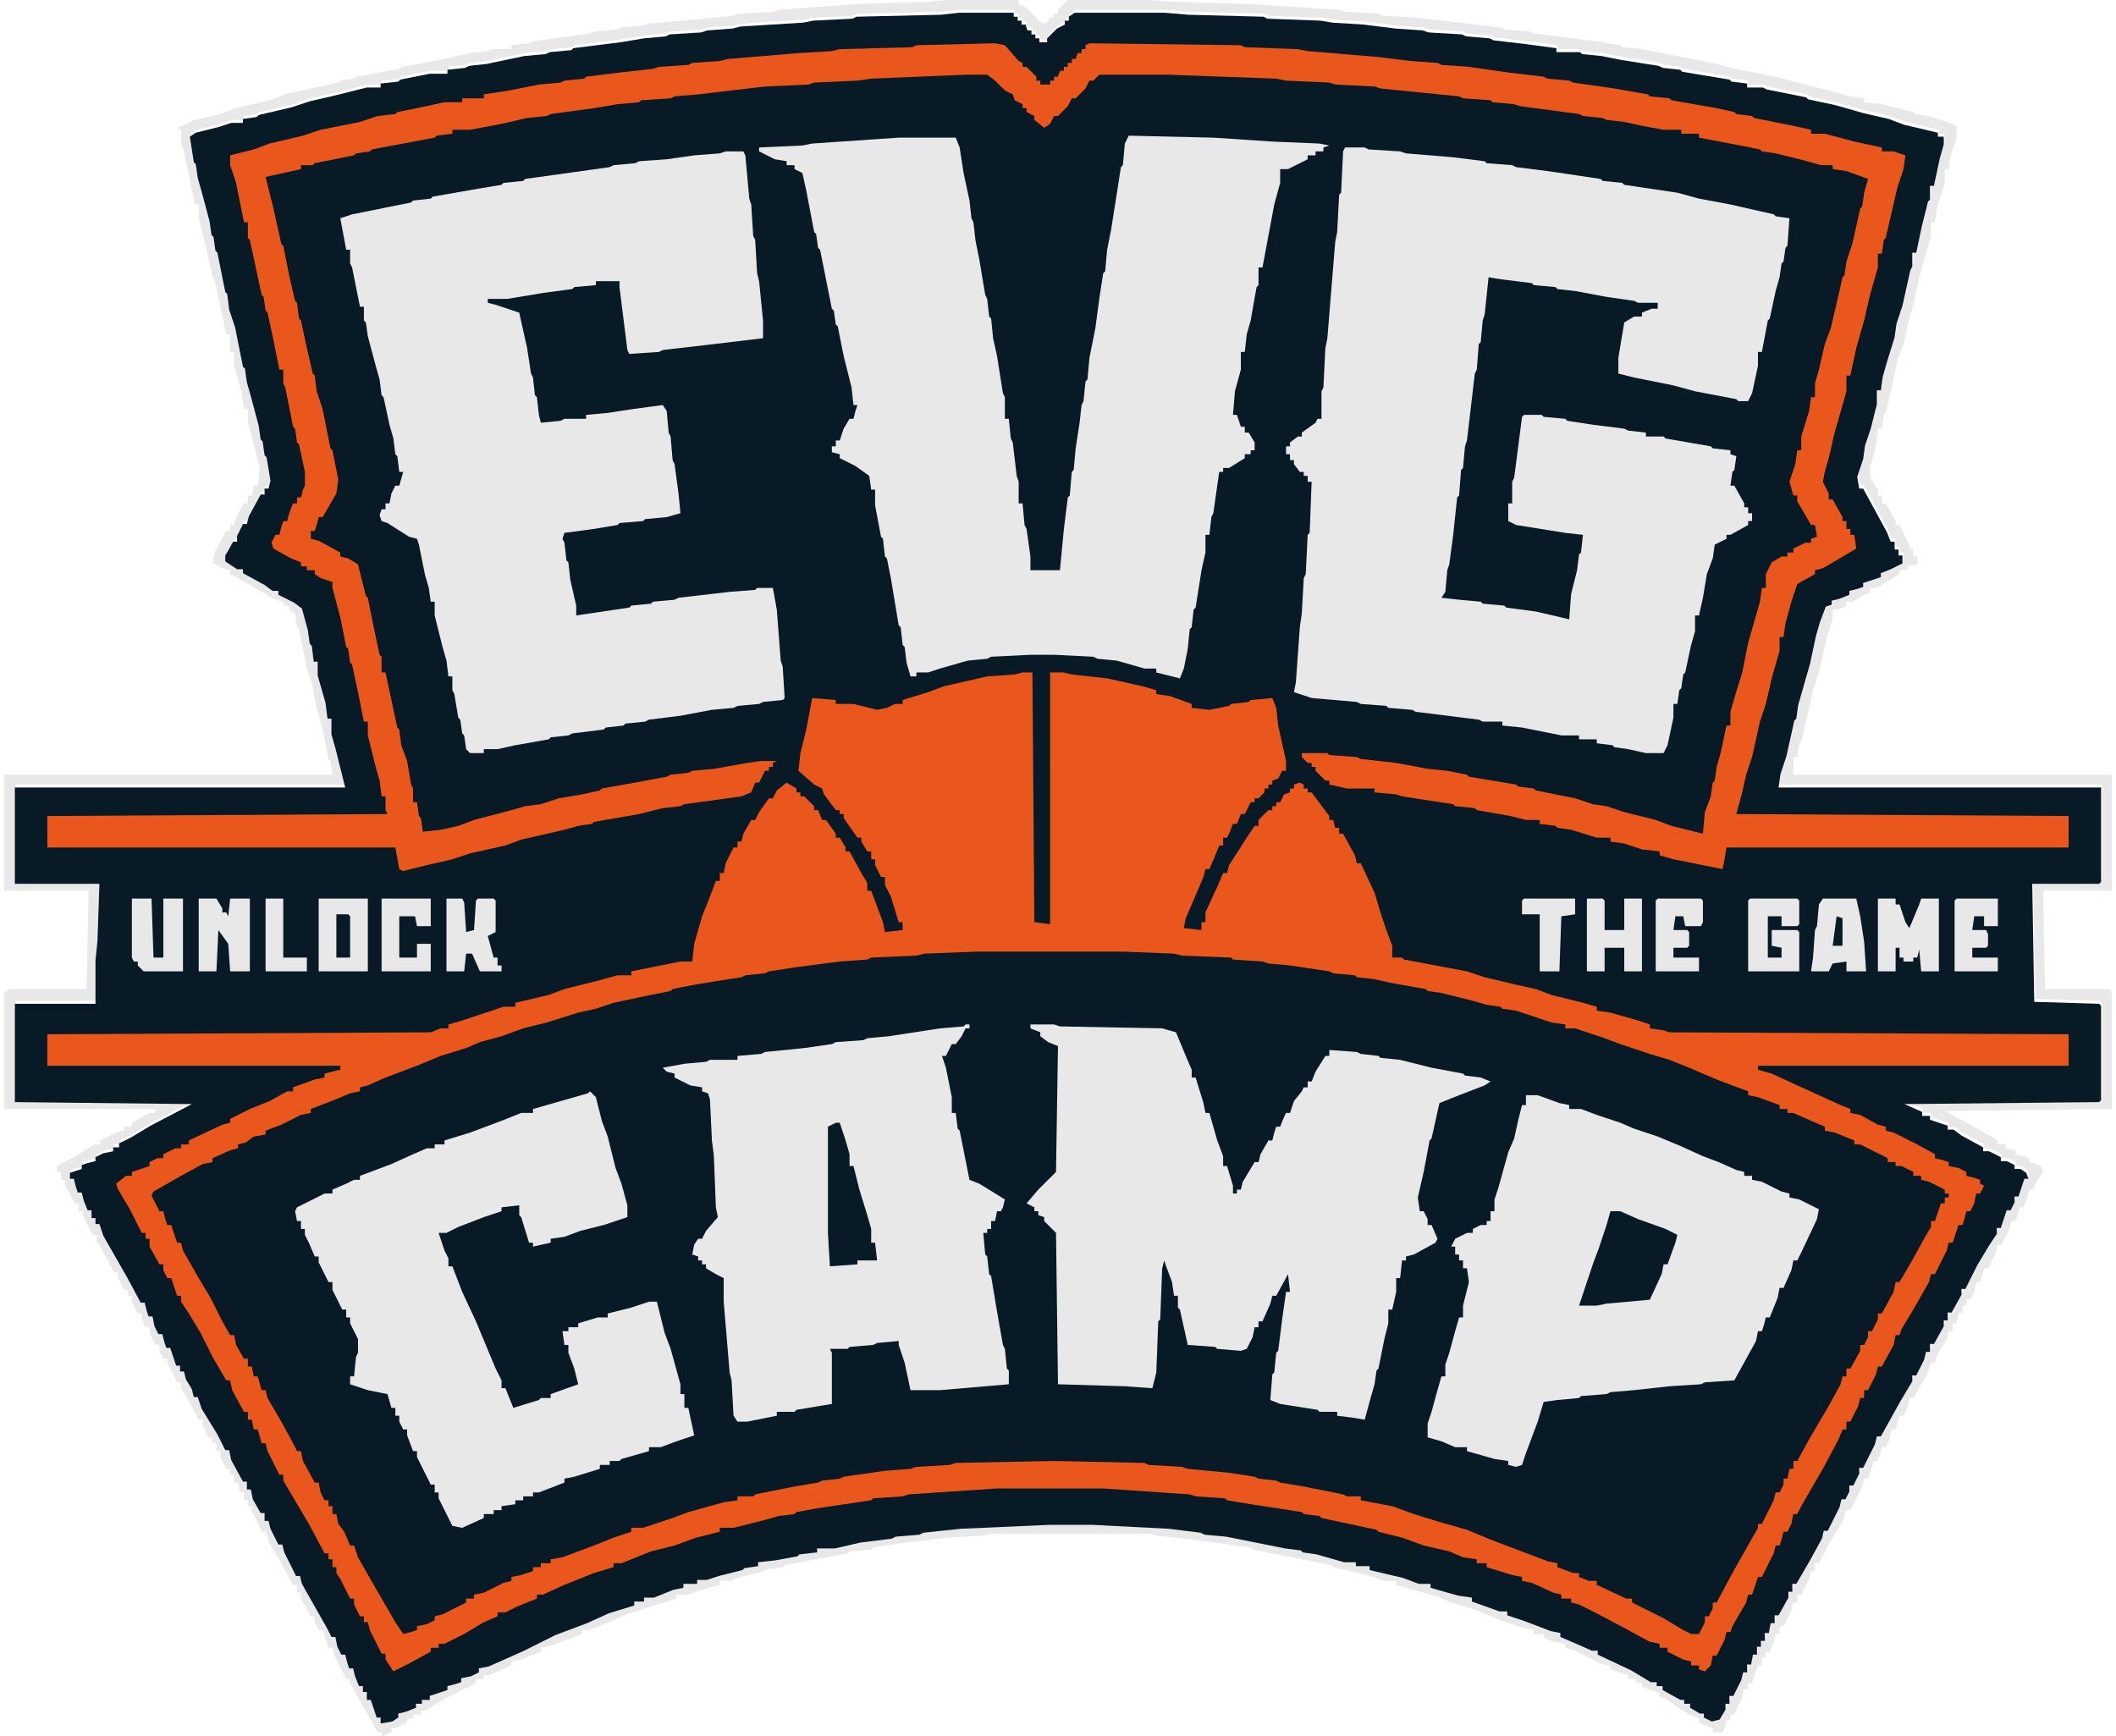 <svg width="78" height="64" viewBox="0 0 78 64" fill="none" xmlns="http://www.w3.org/2000/svg">
<path d="M34.868 0H37.55V0.145L37.84 0.29L38.347 0.797L38.564 0.87L38.709 0.652H38.854V0.507H38.999V0.362L39.362 0H42.406L43.276 0.072L46.03 0.145L49.364 0.362L49.581 0.435L50.886 0.507L50.958 0.58L52.191 0.652L53.495 0.797L55.307 1.015L55.452 1.087L56.394 1.16L56.539 1.232L58.859 1.522L59.728 1.667L59.801 1.74L60.526 1.812L61.251 1.957L63.135 2.319L63.932 2.537L65.454 2.827L66.252 3.044L67.411 3.334L68.209 3.552L68.716 3.624V3.769L69.368 3.841L70.528 4.131L70.6 4.204L71.108 4.276L71.76 4.494L72.123 4.639V5.074L71.905 5.726L71.833 6.233H71.688V6.741L71.398 7.683L71.325 8.19H71.18V8.698L70.746 10.22L70.528 11.234L70.383 11.742L70.166 12.684L69.948 13.264L69.731 14.279L69.513 15.221L69.441 15.293L69.368 15.801H69.223L69.151 16.453L68.933 17.25V17.613L69.223 18.048V18.265H69.368V18.555H69.513L69.876 19.207V19.352H70.021L70.383 20.077V20.222H70.528V20.512H70.673V20.802L70.311 20.874V21.019H70.021V21.164L69.151 21.672H68.933V21.817L68.281 22.179H68.064V22.324L67.774 22.469H67.556V22.831L67.339 23.484L67.049 24.788L66.832 25.441L66.687 26.093L66.397 27.325L66.324 27.398L66.252 27.905H66.107V28.557H77.849V32.834H75.312L75.384 36.458H77.776L77.849 36.602V40.879L71.688 40.951L72.485 41.386L73.645 42.038V42.184H73.935V42.328L74.297 42.401V42.546L74.587 42.618L74.804 42.691V42.836L75.239 42.981L75.312 43.198L75.022 43.633L74.949 43.85H74.804L74.732 44.14L74.587 44.503H74.442L74.37 44.793L74.297 45.01H74.152L74.007 45.445L73.79 45.88H73.645L73.572 46.17L73.282 46.75H73.137L73.065 47.04L72.992 47.257H72.847L72.775 47.62L72.63 47.909H72.485V48.127H72.34V48.417H72.195L72.123 48.779H71.978V49.069H71.833L71.76 49.359L71.398 49.939L71.325 50.229H71.18L71.035 50.664L70.528 51.533H70.383L70.311 51.896L70.166 52.186H70.021L69.948 52.476L69.876 52.693H69.731L69.658 53.056L69.513 53.345H69.368L69.296 53.635L69.223 53.853H69.078L68.861 54.505H68.716L68.644 54.795L68.209 55.665H68.064L67.919 56.1L67.339 57.042L67.049 57.622H66.904V57.912H66.759L66.687 58.202L66.397 58.781H66.252V59.071H66.107L66.034 59.361L65.744 59.941H65.599V60.231H65.454L65.382 60.521L65.237 60.883H65.092V61.101H64.947V61.391H64.802L64.585 62.043H64.44V62.261H64.295L64.222 62.55L63.932 63.203H63.787V63.42H63.642L63.57 63.71L63.497 63.855H63.135V63.71L62.773 63.565L62.628 63.493V63.348L62.265 63.203L61.395 62.623L61.178 62.55V62.405L60.526 62.188V62.043H60.308V61.898H60.018V61.753L59.366 61.536V61.391L59.004 61.318L57.989 60.811L57.699 60.738V60.593L57.264 60.521L56.902 60.376V60.231H56.539V60.086L56.177 60.014L55.307 59.724L54.437 59.361L53.495 59.071L52.988 58.854L51.466 58.419V58.274H51.031L50.379 58.057L49.146 57.767L49.074 57.694L46.175 57.114L46.102 57.042L43.928 56.752L42.623 56.607L42.406 56.535H36.535L36.245 56.607L34.94 56.679L33.128 56.897L32.186 57.042L32.114 57.114L31.316 57.187L31.244 57.259L28.924 57.694L28.852 57.767L28.345 57.839L27.91 57.984L27.04 58.202L26.967 58.274H26.533V58.419L25.518 58.709L25.373 58.781H24.938V58.926L23.996 59.216L23.126 59.506L22.256 59.869L21.749 60.086H21.459V60.231L20.299 60.666L19.937 60.738V60.883L19.212 61.173L18.85 61.246V61.391L18.342 61.608L18.052 61.753H17.835V61.898H17.545V62.043L16.385 62.623L15.661 63.058H15.516V63.203H15.226V63.348H15.008V63.493L14.573 63.71H14.428V63.855L14.066 64V63.855H13.921L12.906 62.043V61.898H12.761L12.326 61.028L12.254 60.738H12.109L11.892 60.086H11.747L11.602 59.796V59.579H11.457L11.094 58.926V58.709H10.949V58.419H10.804L10.37 57.622L9.935 56.897L9.79 56.462H9.645L9.427 55.955L9.282 55.737V55.52H9.137V55.302H8.992V55.013H8.847L8.775 54.65H8.63V54.36H8.485V54.143H8.34L8.123 53.708V53.49H7.978V53.2H7.833V52.983H7.688L7.47 52.548V52.331H7.325L6.89 51.533L6.673 51.171V50.954H6.528L6.166 50.229V50.084H6.021L5.876 49.794V49.576H5.731L5.513 49.142V48.924H5.368L5.223 48.634V48.417H5.078L4.861 47.982V47.764H4.716V47.547H4.571L4.354 47.112V46.895H4.209L3.774 46.097L3.556 45.735V45.518H3.411L3.049 44.793V44.648H2.904V44.358H2.759L2.397 43.706V43.488H2.252V43.198H2.107V42.981L2.904 42.546L3.484 42.184H3.701V42.038L4.281 41.749L4.571 41.676V41.531H4.861V41.386L5.513 41.024H5.731V40.879H0.15V36.602L0.367 36.458H3.194L3.266 32.834H0.15V28.557H12.254L12.181 28.05L12.109 27.977L11.892 26.89L11.602 25.803L11.529 25.296L11.312 24.643L11.022 23.194L10.949 23.121L10.877 22.614L10.659 22.469V22.324H10.442V22.179L10.152 22.107L8.775 21.309L8.485 21.164V21.019L8.195 20.947L7.833 20.729L7.905 20.367L8.34 19.57H8.485V19.352H8.63L8.775 18.917L8.992 18.555H9.137V18.265H9.282L9.355 17.903H9.5L9.572 17.25L9.282 16.091L9.137 15.583V15.076H8.992L8.92 14.496L8.63 13.481V12.974H8.485V12.322H8.34L7.905 10.292L7.833 10.22L7.615 9.205L7.325 8.045V7.538H7.18L6.963 6.451L6.745 5.436L6.673 5.364V4.784L6.528 4.711L7.18 4.421L8.123 4.204L8.702 3.986L9.935 3.696L10.514 3.479L11.747 3.189L12.471 3.044L12.544 2.972L13.051 2.899L13.124 2.827L14.718 2.537L14.791 2.464L16.023 2.247L17.328 1.957L17.98 1.884L18.125 1.812H18.85V1.667L19.502 1.595L19.647 1.522L21.749 1.232L21.966 1.16L22.764 1.087L22.836 1.015L23.706 0.942L23.923 0.87L25.59 0.725L27.04 0.58L27.185 0.507L28.489 0.435L28.707 0.362L31.606 0.145L34.143 0.072L34.868 0ZM35.375 0.362L34.723 0.435L31.606 0.507L31.461 0.58L30.012 0.652L29.649 0.725L27.33 0.87L27.04 0.942L26.098 1.015L25.88 1.087L24.721 1.16L24.576 1.232L23.778 1.305L22.909 1.45L21.169 1.667L21.096 1.74L20.299 1.812L20.154 1.884L19.357 1.957L17.98 2.247L17.328 2.319L17.183 2.392L16.53 2.464V2.609H15.878L14.791 2.827L14.718 2.899L14.066 2.972V3.117H13.559L12.399 3.407L11.457 3.624L10.804 3.841L9.572 4.131L9.5 4.204L8.992 4.276V4.421H8.557L8.123 4.566L7.253 4.784L7.035 4.929L7.18 5.871L7.253 5.943L7.325 6.451L7.47 6.958L7.76 8.045L7.833 8.553L7.905 8.625L7.978 9.133L8.05 9.205L8.34 10.655L8.413 10.727L8.485 11.307L8.702 11.959L8.992 13.409L9.065 13.481L9.137 13.989L9.282 14.496L9.572 15.583L9.645 16.091L9.717 16.163L9.79 16.67L9.862 16.743L10.007 17.613L9.935 17.903H9.79V18.12H9.645L9.21 18.917L9.137 19.207H8.992L8.775 19.642V19.86H8.63L8.34 20.367V20.584L8.775 20.874H8.992V21.019L9.79 21.454L10.08 21.672H10.297V21.817L10.877 22.107L11.167 22.324L11.384 23.121L11.457 23.628L11.529 23.701L11.602 24.281H11.747V24.788L12.037 25.803L12.109 26.383H12.254V26.963L12.399 27.47L12.761 28.92H0.585V32.471H3.701L3.629 34.573L3.556 35.298V36.892H0.585V40.516L7.108 40.589L5.586 41.386L4.861 41.821L4.426 42.038V42.184H4.209V42.328L3.846 42.401L3.556 42.546V42.691L3.266 42.763L3.049 42.836V42.981L2.614 43.126V43.343H2.759L2.832 43.633L2.904 43.85H3.049L3.121 44.14L3.266 44.503H3.411V44.793H3.556V45.01H3.701L3.846 45.445L4.716 46.967L5.223 47.909H5.368L5.441 48.199L5.513 48.417H5.658L5.731 48.779L5.876 49.069H6.021L6.093 49.359L6.166 49.576H6.311L6.528 50.229H6.673V50.446H6.818L6.89 50.736L7.108 51.099L7.18 51.388H7.325L7.47 51.823L8.05 52.766L8.34 53.345H8.485L8.557 53.708L8.992 54.505H9.137V54.795H9.282L9.355 55.157L9.645 55.665H9.79V55.955H9.935L10.007 56.245L10.297 56.825H10.442L10.514 57.114L10.949 57.984H11.094L11.167 58.274L12.109 59.941L12.254 60.231H12.399L12.471 60.593L12.616 60.883H12.761L12.834 61.173L12.906 61.391H13.051L13.124 61.681L13.269 62.043H13.414V62.261H13.559V62.55H13.704L13.921 63.203H14.066V63.42L14.501 63.348L14.718 63.203V63.058L15.008 62.985L15.371 62.84V62.695H15.588V62.55H15.878V62.405L16.53 62.188V62.043L16.82 61.971L17.038 61.898V61.753L17.4 61.681L17.69 61.536V61.391L18.052 61.318L19.357 60.738L20.517 60.159L21.676 59.724L22.474 59.361L23.416 59.071V58.926H23.778V58.781H24.141L24.866 58.492L25.228 58.419V58.274H25.735V58.129H26.098L26.533 57.984L27.402 57.767L27.475 57.694L27.982 57.622V57.477L28.634 57.404L29.432 57.259L29.504 57.187L30.157 57.114V56.969H30.809L31.751 56.752L32.911 56.607L33.056 56.535L33.925 56.462L34.071 56.39L35.448 56.245L38.709 56.1H40.304L43.13 56.245L44.29 56.39L44.435 56.462L45.232 56.535L47.407 56.969L47.987 57.042L48.059 57.114L48.566 57.187L49.581 57.477H50.016V57.622H50.523V57.767L51.756 58.057L52.336 58.274H52.77V58.419L53.785 58.709L54.292 58.781V58.926L55.307 59.289H55.597V59.434L56.249 59.651L57.192 60.014L57.554 60.086V60.231L58.061 60.449L58.714 60.738H58.931V60.883L60.163 61.463L60.888 61.898H61.106V62.043H61.323V62.188L61.975 62.55H62.12V62.695H62.338V62.84L62.7 63.058H62.845V63.203L63.135 63.348L63.425 63.275L63.642 62.913V62.695H63.787V62.405H63.932L64.222 61.826L64.295 61.536H64.44V61.246H64.585L64.657 60.883H64.802V60.593H64.947V60.376H65.092V60.086H65.237L65.309 59.724H65.454V59.434H65.599L65.962 58.781V58.564H66.107V58.274H66.252L66.759 57.404L67.194 56.607L67.266 56.317H67.411L67.846 55.447L67.919 55.157H68.064L68.209 54.867V54.65H68.354L68.571 54.215V53.998H68.716L69.151 53.128L69.223 52.838H69.368L70.093 51.533L70.528 50.809V50.591H70.673L70.963 50.011L71.035 49.721H71.18V49.431H71.325L71.688 48.779V48.562H71.833V48.272H71.978L72.34 47.62V47.402H72.485L72.92 46.532L73.355 45.807L73.645 45.373V45.155H73.79L74.007 44.503H74.152L74.297 44.213V43.995H74.442L74.659 43.343H74.804L74.732 43.126L74.514 42.981H74.297V42.836L74.007 42.691H73.79V42.546L73.355 42.328H73.137V42.184L72.34 41.749L72.05 41.531H71.833V41.386L71.18 41.169V41.024H70.89V40.879L70.238 40.589L77.414 40.516L77.486 40.444V36.965L77.414 36.892L75.022 36.82L74.949 32.471H77.414L77.486 32.399V28.92H65.599L65.672 28.412L65.889 27.76L66.179 26.455L66.252 26.383L66.324 25.875L66.759 24.353L66.977 23.339L67.121 22.831L67.339 22.251L67.556 22.179V22.034L67.846 21.962L68.209 21.817V21.672L68.499 21.599L68.716 21.527V21.382L69.368 21.164V21.019L69.731 20.874L70.166 20.657V20.367H70.021V20.149H69.876V19.86H69.731L69.586 19.497L68.716 17.903H68.571L68.499 17.468L68.716 16.815L68.788 16.308L69.006 15.656L69.223 14.786V14.279H69.368L69.441 13.771L69.586 13.264L69.876 12.322L69.948 11.814L70.166 11.162L70.456 9.857L70.528 9.712V9.205H70.673L70.89 8.19L71.108 7.321L71.18 7.248V6.741H71.325L71.543 5.726L71.688 5.219V4.929H71.47V4.784L70.238 4.494L69.658 4.276L68.716 4.059L67.701 3.769L66.687 3.552L66.614 3.479L65.165 3.189L65.019 3.117H64.44V2.972L63.86 2.899L63.787 2.827L62.048 2.537L61.975 2.464L61.323 2.392L61.178 2.319L59.801 2.102L59.076 1.957L58.351 1.884L58.279 1.812H57.409V1.667L56.322 1.522L55.09 1.377L54.945 1.305L54.075 1.232L53.93 1.16L52.698 1.087L52.48 1.015L51.466 0.942L50.306 0.797L49.146 0.725L48.712 0.652L46.755 0.58L46.61 0.507L43.855 0.435L42.986 0.362H39.651L39.434 0.507V0.652H39.289V0.797L38.999 0.942L38.637 1.305V1.45H38.347V1.305H38.202V1.16H38.057V1.015H37.912L37.84 0.797H37.694V0.652H37.55V0.507H37.405V0.362H35.375Z" fill="#E8E8E8"/>
<path d="M77.377 32.58H74.913L74.986 36.929L77.377 37.001L77.45 37.074V40.553L77.377 40.625L70.202 40.698L70.854 40.987V41.133H71.144V41.278L71.796 41.495V41.64H72.014L72.304 41.857L73.101 42.292V42.437H73.319L73.753 42.655V42.8H73.971L74.261 42.944V43.09H74.478L74.696 43.234L74.768 43.452H74.623L74.406 44.104H74.261V44.322L74.116 44.611H73.971L73.753 45.264H73.608V45.481L73.319 45.916L72.884 46.641L72.449 47.511H72.304V47.728L71.941 48.38H71.796V48.67H71.651V48.888L71.289 49.54H71.144V49.83H70.999L70.927 50.12L70.637 50.7H70.492V50.917L70.057 51.642L69.332 52.947H69.187L69.115 53.237L68.68 54.106H68.535V54.324L68.317 54.759H68.172V54.976L68.028 55.266H67.882L67.81 55.556L67.375 56.426H67.23L67.158 56.716L66.723 57.513L66.216 58.383H66.07V58.673H65.925V58.89L65.563 59.542H65.418V59.832H65.273L65.201 60.195H65.056V60.485H64.911V60.702H64.766V60.992H64.621L64.548 61.355H64.403V61.644H64.258L64.186 61.934L63.896 62.514H63.751V62.804H63.606V63.022L63.389 63.384L63.099 63.456L62.809 63.311V63.166H62.664L62.301 62.949V62.804H62.084V62.659H61.939L61.287 62.297V62.152H61.069V62.007H60.852L60.127 61.572L58.895 60.992V60.847H58.678L58.025 60.557L57.518 60.34V60.195L57.155 60.122L56.213 59.76L55.561 59.542V59.398H55.271L54.256 59.035V58.89L53.749 58.818L52.734 58.528V58.383H52.299L51.719 58.165L50.487 57.875V57.73H49.98V57.586H49.545L48.53 57.296L48.023 57.223L47.95 57.151L47.371 57.078L45.196 56.643L44.399 56.571L44.254 56.498L43.094 56.353L40.267 56.208H38.673L35.411 56.353L34.034 56.498L33.889 56.571L33.02 56.643L32.875 56.716L31.715 56.861L30.773 57.078H30.12V57.223L29.468 57.296L29.395 57.368L28.598 57.513L27.946 57.586V57.73L27.439 57.803L27.366 57.875L26.496 58.093L26.061 58.238H25.699V58.383H25.192V58.528L24.829 58.6L24.105 58.89H23.742V59.035H23.38V59.18L22.437 59.47L21.64 59.832L20.48 60.267L19.321 60.847L18.016 61.427L17.654 61.499V61.644L17.364 61.789L17.001 61.862V62.007L16.784 62.079L16.494 62.152V62.297L15.842 62.514V62.659H15.552V62.804H15.334V62.949L14.972 63.094L14.682 63.166V63.311L14.465 63.456L14.03 63.529V63.311H13.885L13.667 62.659H13.522V62.369H13.377V62.152H13.232L13.088 61.789L13.015 61.499H12.87L12.798 61.282L12.725 60.992H12.58L12.435 60.702L12.363 60.34H12.218L12.073 60.05L11.13 58.383L11.058 58.093H10.913L10.478 57.223L10.406 56.933H10.261L9.971 56.353L9.898 56.063H9.753V55.773H9.608L9.319 55.266L9.246 54.904H9.101V54.614H8.956L8.521 53.816L8.449 53.454H8.304L8.014 52.874L7.434 51.932L7.289 51.497H7.144L7.072 51.207L6.854 50.845L6.782 50.555H6.637V50.337H6.492L6.274 49.685H6.129L6.057 49.468L5.984 49.178H5.839L5.694 48.888L5.622 48.526H5.477L5.405 48.308L5.332 48.018H5.187L4.68 47.076L3.81 45.554L3.665 45.119H3.52V44.901H3.375V44.611H3.23L3.085 44.249L3.013 43.959H2.868L2.795 43.742L2.723 43.452H2.578V43.234L3.013 43.09V42.944L3.23 42.872L3.52 42.8V42.655L3.81 42.51L4.172 42.437V42.292H4.39V42.147L4.825 41.93L5.55 41.495L7.072 40.698L0.548 40.625V37.001H3.52V35.407L3.593 34.682L3.665 32.58H0.548V29.028H12.725L12.363 27.579L12.218 27.071V26.491H12.073L12 25.912L11.71 24.897V24.39H11.565L11.493 23.81L11.42 23.737L11.348 23.23L11.13 22.433L10.841 22.215L10.261 21.925V21.78H10.043L9.753 21.563L8.956 21.128V20.983H8.739L8.304 20.693V20.476L8.594 19.968H8.739V19.751L8.956 19.316H9.101L9.174 19.026L9.608 18.229H9.753V18.011H9.898L9.971 17.721L9.826 16.852L9.753 16.779L9.681 16.272L9.608 16.199L9.536 15.692L9.246 14.605L9.101 14.097L9.029 13.59L8.956 13.518L8.666 12.068L8.449 11.416L8.376 10.836L8.304 10.763L8.014 9.314L7.941 9.241L7.869 8.734L7.796 8.661L7.724 8.154L7.434 7.067L7.289 6.559L7.217 6.052L7.144 5.98L6.999 5.037L7.217 4.892L8.086 4.675L8.521 4.53H8.956V4.385L9.463 4.313L9.536 4.24L10.768 3.95L11.42 3.733L12.363 3.515L13.522 3.225H14.03V3.08L14.682 3.008L14.755 2.935L15.842 2.718H16.494V2.573L17.146 2.501L17.291 2.428L17.944 2.356L19.321 2.066L20.118 1.993L20.263 1.921L21.06 1.848L21.133 1.776L22.872 1.558L23.742 1.413L24.539 1.341L24.684 1.268L25.844 1.196L26.061 1.123L27.004 1.051L27.294 0.978L29.613 0.834L29.975 0.761L31.425 0.689L31.57 0.616L34.687 0.544L35.339 0.471H37.368V0.616H37.513V0.761H37.658V0.906H37.803L37.876 1.123H38.021V1.268H38.166V1.413H38.311V1.558H38.6V1.413L38.963 1.051L39.253 0.906V0.761H39.398V0.616L39.615 0.471H42.949L43.819 0.544L46.573 0.616L46.718 0.689L48.675 0.761L49.11 0.834L50.27 0.906L51.429 1.051L52.444 1.123L52.662 1.196L53.894 1.268L54.039 1.341L54.908 1.413L55.053 1.486L56.286 1.631L57.373 1.776V1.921H58.243L58.315 1.993L59.04 2.066L59.765 2.211L61.142 2.428L61.287 2.501L61.939 2.573L62.012 2.646L63.751 2.935L63.824 3.008L64.403 3.08V3.225H64.983L65.128 3.298L66.578 3.588L66.65 3.66L67.665 3.878L68.68 4.168L69.622 4.385L70.202 4.602L71.434 4.892V5.037H71.651V5.327L71.507 5.835L71.289 6.849H71.144V7.357L71.072 7.429L70.854 8.299L70.637 9.314H70.492V9.821L70.419 9.966L70.129 11.271L69.912 11.923L69.84 12.43L69.549 13.373L69.405 13.88L69.332 14.387H69.187V14.895L68.97 15.764L68.752 16.417L68.68 16.924L68.462 17.576L68.535 18.011H68.68L69.549 19.606L69.695 19.968H69.84V20.258H69.984V20.476H70.129V20.766L69.695 20.983L69.332 21.128V21.273L68.68 21.49V21.635L68.462 21.708L68.172 21.78V21.925L67.81 22.07L67.52 22.143V22.288L67.303 22.36L67.085 22.94L66.94 23.447L66.723 24.462L66.288 25.984L66.216 26.491L66.143 26.564L65.853 27.869L65.636 28.521L65.563 29.028H77.45V32.507L77.377 32.58Z" fill="#071A25"/>
<path d="M35.955 35.08H41.464L43.276 35.153L43.565 35.225L45.377 35.298L45.45 35.37L46.537 35.443L46.755 35.515L48.059 35.66L49.001 35.805L49.146 35.878L49.944 35.95L50.016 36.023L50.958 36.168L51.828 36.313L52.553 36.458L52.625 36.53L53.785 36.748L54.727 36.965L54.8 37.037L55.307 37.11L55.38 37.182L56.394 37.4L57.119 37.617L57.192 37.69L57.699 37.762V37.907L58.206 37.98L59.149 38.27L59.728 38.487L61.106 38.922L61.83 39.212L62.845 39.574L63.787 40.009L64.44 40.227V40.371L64.802 40.444L65.599 40.734V40.879H65.889V41.024L66.252 41.096L66.977 41.459L67.266 41.531V41.676L67.629 41.749L68.354 42.038V42.184L68.644 42.256L69.586 42.691V42.836H69.876V42.981L70.166 43.053L70.528 43.198V43.343H70.818V43.488L71.108 43.561L71.688 43.85V43.995H71.833V44.14H71.688V44.358H71.543L71.325 45.01H71.18L71.108 45.3L70.6 46.17L70.166 46.967L70.021 47.257H69.876L69.803 47.62L69.368 48.417H69.223L69.151 48.707L69.006 49.069H68.861L68.788 49.359L68.716 49.576H68.571L68.499 49.866L68.209 50.446H68.064V50.736H67.919L67.774 51.171L67.121 52.258L66.252 53.853H66.107V54.143H65.962L65.889 54.505H65.744L65.672 54.795L65.599 55.013H65.454L65.382 55.302L64.947 56.172H64.802L64.657 56.607L63.787 58.129L63.28 59.071H63.135L63.063 59.361L62.99 59.579H62.845L62.773 59.941L62.628 60.231L62.265 60.159L61.395 59.724L60.671 59.289L60.163 59.071V58.926L59.873 58.854L58.859 58.419V58.274L58.496 58.202L58.206 58.129V57.984L57.844 57.912L57.409 57.767V57.622L57.047 57.549L55.742 57.042L54.582 56.607L54.075 56.39L53.06 56.1L51.321 55.52L50.161 55.302V55.157H49.654L48.494 54.867L47.842 54.722L47.189 54.65L47.044 54.578L46.392 54.505L45.667 54.36L44.798 54.215L43.783 54.143L43.565 54.07L42.333 53.998L42.188 53.925L38.564 53.853L35.23 53.925L35.013 53.998L33.781 54.07L33.563 54.143L32.114 54.288L31.099 54.433L30.954 54.505L30.302 54.578L30.157 54.65L29.287 54.795L27.837 55.085L27.765 55.157H27.185V55.302L26.17 55.52L25.373 55.737L24.793 55.955L23.706 56.317H23.271V56.462L22.619 56.679L21.604 57.042L20.734 57.404L20.299 57.477V57.622H19.937V57.767H19.647V57.912L19.14 58.129H18.85V58.274L18.342 58.492L17.69 58.781H17.473V58.926H17.183V59.071L16.24 59.579H16.023V59.724L15.588 59.941H15.371V60.086L15.081 60.231L14.791 60.159L14.211 59.216L13.341 57.622L13.051 57.114V56.969H12.906L12.544 56.245L12.399 56.027V55.81H12.254V55.52H12.109V55.302H11.964L11.747 54.867V54.65H11.602L11.167 53.853L11.094 53.49H10.949L10.442 52.621L10.007 51.823L9.79 51.461V51.243H9.645L9.5 50.736H9.355L9.282 50.374H9.137V50.084H8.992L8.63 49.431V49.214H8.485L8.05 48.417L7.47 47.402L7.035 46.605L6.673 46.025V45.807H6.528L6.311 45.155H6.166L6.021 44.865V44.648H5.876L5.586 43.995L6.166 43.633L6.89 43.198L7.543 42.836H7.833V42.691L8.557 42.328H8.775V42.184L9.282 41.966L9.572 41.821H9.79V41.676L10.659 41.314L11.167 41.024H11.457V40.879L12.399 40.516L12.979 40.227H13.269V40.081L14.138 39.792L14.936 39.429L16.168 38.994L16.893 38.704L17.617 38.487L18.125 38.27L19.14 37.98L19.719 37.762L20.589 37.545L21.459 37.255L22.546 37.037L22.619 36.965L24.068 36.675L24.721 36.53L24.793 36.458L26.025 36.24L26.677 36.095L27.33 36.023L27.475 35.95L28.2 35.878L28.345 35.805L29.794 35.588L30.954 35.443L31.969 35.37L32.114 35.298L33.781 35.225L34.071 35.153L35.955 35.08Z" fill="#071A25"/>
<path d="M37.694 24.788H38.057L38.129 33.993L38.709 34.066V24.788H39.217L39.507 24.861L40.811 25.006L42.116 25.296L42.623 25.441V25.585L43.13 25.658L43.928 25.948V26.093L44.58 26.165L45.305 26.02L45.377 25.948L46.03 25.875L46.102 25.803L46.9 25.73L47.044 26.093L47.117 26.745L47.407 28.05V28.412H47.262L47.117 28.702L46.9 28.775V28.92H46.755V29.065H46.61V29.209L46.392 29.427H46.247V29.572H46.102L45.885 30.007H45.74L45.595 30.369H45.45L45.305 30.732L45.232 30.877H45.087V31.166H44.943L44.798 31.529L44.58 32.036H44.435L44.363 32.326L43.71 33.848L43.638 34.211L44.29 34.283V33.993H44.435V33.631L44.87 32.689L45.087 32.181H45.232L45.305 31.891L45.957 30.877L46.247 30.442H46.392V30.224L46.755 29.862H46.9V29.717H47.044V29.572H47.189L47.334 29.282L47.552 29.209V29.065H47.697V28.92L47.914 28.847L48.059 28.92V29.065H48.204V29.209H48.349L49.001 30.079V30.224H49.146L49.219 30.514H49.364V30.732H49.509L49.944 31.529L50.016 31.819H50.161L50.669 32.906L50.886 33.631L51.103 34.283L51.321 34.863V35.298H51.683L51.756 35.37L54.075 35.805L54.727 36.023L55.959 36.313L56.612 36.458L57.192 36.675L58.351 36.965L58.859 37.11V37.255L59.366 37.327L60.381 37.617L60.816 37.762V37.907L61.323 37.98L61.541 38.052L76.254 38.125V39.284H64.802V39.429L65.309 39.574L66.252 40.009L67.846 40.734L68.209 40.879V41.024L68.571 41.096L69.223 41.459L69.513 41.531V41.676L69.803 41.749L70.673 42.184L71.325 42.546V42.691L71.615 42.763L71.833 42.836V42.981L72.195 43.053L72.485 43.198V43.343L72.775 43.416L72.992 43.488V43.633L73.137 43.706L72.992 43.995H72.847L72.775 44.358L72.63 44.648H72.485L72.412 44.938L72.34 45.155H72.195L71.978 45.807H71.833L71.76 46.097L71.325 46.967H71.18L71.108 47.257L70.528 48.272L70.093 48.997L70.021 49.214H69.876L69.803 49.576L69.368 50.374H69.223L69.151 50.664L68.861 51.243H68.716V51.533H68.571L68.499 51.823L68.209 52.403H68.064V52.693H67.919L67.774 53.056L67.194 54.143L66.397 55.52L66.252 55.81H66.107L66.034 56.172L65.889 56.462H65.744L65.672 56.752L65.599 56.969H65.454L65.382 57.259L64.947 58.129H64.802L64.585 58.781H64.44L64.367 59.071L63.86 59.941L63.787 60.159H63.642L63.57 60.449L63.28 61.028H63.135L63.063 61.391L62.845 61.608L62.628 61.536V61.391H62.338V61.246L62.048 61.173L61.468 60.883V60.738H61.178V60.593L60.816 60.521L60.018 60.086L58.931 59.506L58.206 59.144L57.916 59.071V58.926H57.554V58.781L57.264 58.709L56.467 58.346L56.105 58.274V58.129L55.742 58.057L54.8 57.767V57.622H54.437V57.477L53.93 57.404L53.423 57.187L52.48 56.969L51.683 56.679L50.813 56.462L50.741 56.39L48.712 55.955L48.639 55.882L48.059 55.81L47.987 55.737L46.102 55.447L45.232 55.302L45.16 55.23L44.073 55.157L43.855 55.085L40.666 54.867H36.752L33.491 55.085L33.273 55.157L32.186 55.23L32.114 55.302L30.157 55.592L29.359 55.737L29.287 55.81L28.707 55.882L28.2 56.027L27.04 56.317H26.533V56.462L25.663 56.679L24.866 56.969L23.996 57.187L22.909 57.622H22.619V57.767L21.894 57.984L20.807 58.419L20.009 58.781H19.792V58.926L19.067 59.216L18.632 59.434H18.342V59.579L17.835 59.796L17.11 60.231L16.385 60.593H16.168V60.738H15.878V60.883L15.081 61.318L14.501 61.608L14.211 61.173V60.956H14.066L13.631 60.086L13.559 59.796H13.414V59.579H13.269L13.051 59.144V58.926H12.906L12.544 58.202L12.399 57.984V57.767H12.254V57.477H12.109V57.259H11.964L11.384 56.172L10.442 54.578V54.36H10.297L9.862 53.49L9.79 53.2H9.645L9.5 52.693H9.355L9.282 52.331H9.137V52.041H8.992L8.557 51.243L8.485 50.881H8.34L7.833 50.011L7.398 49.142L6.963 48.417L6.673 47.982V47.764H6.528L6.311 47.112H6.166L6.021 46.822V46.605H5.876L5.513 45.952V45.663H5.368V45.445H5.223L4.788 44.575L4.354 43.85L4.281 43.633L4.644 43.343H4.861V43.198L5.513 42.981V42.836L5.803 42.691H6.021V42.546L6.456 42.328H6.673V42.184H6.963V42.038L8.195 41.459L8.485 41.386V41.241L9.21 40.879L9.935 40.589L10.587 40.227H10.804V40.081L11.602 39.792L11.964 39.719V39.574L12.544 39.429V39.284H1.744V38.125L15.878 38.052L16.24 37.907H16.53V37.762L17.038 37.617L18.56 37.11H18.995V36.965L20.227 36.675L20.807 36.458L21.966 36.168L22.764 35.95H23.271V35.805L25.083 35.443H25.518L25.59 34.791L25.88 33.776L26.17 33.051L26.388 32.471H26.533V32.181H26.677L26.75 31.819L27.04 31.239H27.185V31.021H27.33L27.402 30.732L27.692 30.224H27.837L27.982 29.934L28.345 29.427H28.489L28.634 29.137L28.997 28.847L29.359 29.065V29.209H29.504V29.355H29.649L30.012 29.717V29.862H30.157L30.302 30.224H30.447L30.809 30.732V30.877H30.954L31.171 31.239V31.384H31.316L31.751 32.181L31.969 32.544V32.834H32.114L32.548 33.993L32.621 34.356L33.273 34.283V33.993H33.128L32.838 33.051L32.621 32.616V32.326H32.476L32.258 31.891V31.674H32.114V31.384H31.969L31.751 31.021V30.877H31.606L31.099 30.152V30.007H30.954V29.862H30.809L30.374 29.282L30.302 29.065L30.012 28.92L29.432 28.412L29.504 27.76L29.722 26.89L29.939 25.73L30.809 25.803V25.948H31.461L32.331 26.165L32.693 26.093L32.983 25.948H33.273V25.803L34.215 25.513L34.795 25.296L36.39 24.933L37.405 24.861L37.694 24.788ZM35.955 35.08L34.071 35.153L33.781 35.225L32.114 35.298L31.969 35.37L30.954 35.443L29.287 35.66L28.345 35.805L28.2 35.878L27.475 35.95L27.33 36.023L26.388 36.168L25.518 36.313L24.793 36.458L24.721 36.53L23.633 36.748L22.619 36.965L21.966 37.182L21.314 37.327L20.154 37.69L19.285 37.907L18.487 38.197L17.69 38.414L17.183 38.632L16.24 38.922L15.371 39.284L14.211 39.719L13.559 40.009L13.269 40.081V40.227L12.906 40.299L12.399 40.516L11.457 40.879V41.024L11.094 41.096L10.37 41.459L9.79 41.676V41.821L9.355 41.894L9.065 42.111L8.775 42.184V42.328L8.485 42.401L7.833 42.691V42.836L7.47 42.908L6.673 43.343L5.658 43.923L5.586 44.068L5.876 44.648H6.021L6.093 44.938L6.166 45.155H6.311L6.528 45.807H6.673L6.745 46.097L7.325 47.112L7.76 47.837L8.195 48.707L8.485 49.214H8.63L8.702 49.576L8.992 50.084H9.137V50.374H9.282L9.355 50.736H9.5L9.645 51.243H9.79L9.862 51.533L10.37 52.403L10.804 53.2L10.949 53.49H11.094L11.167 53.853L11.602 54.65H11.747L11.819 55.013L11.964 55.302H12.109V55.52H12.254V55.81H12.399L12.471 56.172L12.689 56.462L12.906 56.969H13.051L13.196 57.404L13.776 58.419L14.573 59.796L14.863 60.231L15.153 60.159L15.371 60.086V59.941L15.733 59.869L16.023 59.724V59.579L16.313 59.506L17.183 59.071V58.926H17.473V58.781L17.835 58.709L18.56 58.346L18.85 58.274V58.129L19.212 58.057L19.647 57.912V57.767H19.937V57.622H20.299V57.477L20.734 57.404L21.894 56.969L22.619 56.679L23.271 56.462V56.317H23.706L24.793 55.955L25.373 55.737L26.677 55.375L27.185 55.302V55.157H27.765L27.837 55.085L29.287 54.795L30.157 54.65L30.302 54.578L30.954 54.505L31.099 54.433L32.621 54.215L33.563 54.143L33.781 54.07L35.013 53.998L35.23 53.925L38.854 53.853L42.188 53.925L42.333 53.998L43.565 54.07L43.783 54.143L45.305 54.288L46.247 54.433L46.392 54.505L47.044 54.578L47.189 54.65L48.059 54.795L49.509 55.085L49.654 55.157H50.161V55.302L51.321 55.52L52.118 55.81L53.06 56.1L54.075 56.39L54.945 56.752L57.047 57.549L57.409 57.622V57.767L57.989 57.984H58.206V58.129L58.569 58.274H58.859V58.419L59.946 58.926H60.163V59.071L61.323 59.651L62.048 60.086L62.338 60.231H62.628L62.845 59.796V59.579H62.99L63.135 59.289V59.071H63.28L63.86 57.984L64.802 56.317V56.172H64.947L65.382 55.302L65.454 55.013H65.599L65.744 54.722V54.505H65.889L65.962 54.143H66.107V53.853H66.252L66.687 53.056L67.411 51.823L67.846 51.026L67.919 50.736H68.064V50.446H68.209L68.571 49.794V49.576H68.716L68.861 49.286V49.069H69.006L69.223 48.634V48.417H69.368L69.803 47.62L69.876 47.257H70.021L70.528 46.387L70.963 45.59L71.18 45.228V45.01H71.325L71.543 44.358H71.688V44.14H71.833V43.995H71.688V43.85L71.108 43.561L70.818 43.488V43.343H70.528V43.198L70.093 42.981H69.876V42.836H69.586V42.691L68.571 42.184H68.354V42.038L67.629 41.749L67.266 41.676V41.531L66.759 41.314L66.107 41.024H65.889V40.879H65.599V40.734L64.802 40.444L64.44 40.371V40.227L63.28 39.792L62.265 39.357L61.541 39.067L60.816 38.849L59.728 38.487L59.149 38.27L58.061 37.907H57.699V37.762L57.192 37.69L55.887 37.255L55.38 37.182L55.307 37.11L54.8 37.037L54.292 36.892L53.133 36.602L52.625 36.53L52.553 36.458L51.321 36.24L50.669 36.095L50.016 36.023L49.944 35.95L49.146 35.878L49.001 35.805L47.552 35.588L46.755 35.515L46.537 35.443L45.45 35.37L45.377 35.298L43.565 35.225L43.276 35.153L41.464 35.08H35.955Z" fill="#E9571D"/>
<path d="M49.581 5.436H50.306L50.451 5.508L51.611 5.581L51.828 5.653L53.568 5.798L54.727 5.943L54.8 6.016L55.742 6.088L55.887 6.161L57.047 6.306L59.004 6.596L59.076 6.668L59.801 6.741L59.873 6.813L61.83 7.103L62.628 7.321L63.787 7.538L65.382 7.9L65.454 7.973L65.962 8.045L65.889 9.06L65.817 9.133L65.744 9.64L65.672 9.712L65.599 10.22L65.454 10.727L65.237 11.742L65.165 11.814L64.947 12.974H64.802V13.481L64.585 14.496L64.44 14.786H64.077L64.005 14.713L62.483 14.424L61.685 14.206L60.236 13.916L59.656 13.771V13.191L59.873 11.887L60.236 11.669H60.526V11.524L60.888 11.379H61.106V11.162H60.381L60.236 11.089L59.221 10.944L58.061 10.727L57.409 10.655L57.337 10.582L56.539 10.51L56.467 10.437L55.307 10.292L54.872 10.22L54.727 11.597L54.655 11.814L54.582 12.612L54.51 12.684L54.437 13.626L54.365 13.771L54.075 16.236L54.002 16.453L53.93 17.25L53.858 17.323L53.785 18.265L53.713 18.337L53.568 19.715L53.423 20.802L53.35 21.019L53.278 21.817L53.133 22.034L53.785 22.107L54.582 22.179L54.655 22.251L55.452 22.324L55.525 22.396L56.612 22.541L57.554 22.759L57.844 22.831L57.916 21.889L58.134 21.019L58.206 20.439L58.279 20.367L58.351 19.715L57.699 19.642L55.887 19.352L55.597 19.207V18.555H55.742V17.758L55.815 17.613L56.105 15.366L56.177 15.293H56.829L56.902 15.366L57.699 15.438L57.772 15.511L58.714 15.656L59.873 15.801L60.018 15.873L60.671 15.946V16.091H61.323L61.395 16.163L63.063 16.453L63.135 16.526L63.787 16.598V16.743L64.005 16.815L63.932 17.323L63.86 17.395L63.787 17.903H63.932L64.295 18.555V18.7H64.44V18.917H64.585V19.207H64.44V19.352L63.787 19.715H63.642V19.86L63.208 20.077L63.135 20.584L62.918 21.164L62.773 22.034L62.628 22.686H62.483V23.266L62.338 23.773L62.12 24.788L62.048 24.861L61.975 25.368L61.903 25.441L61.83 25.948H61.685V26.455L61.468 27.47L61.323 27.76H60.671L60.018 27.615L59.511 27.543L59.439 27.47L58.859 27.398V27.253H58.206V27.108H57.554L56.105 26.818L55.38 26.745V26.6H54.655L54.51 26.528L52.191 26.238L52.046 26.165L51.176 26.093L51.103 26.02L50.161 25.948L50.016 25.875L48.349 25.73L47.697 25.513L47.769 25.151L47.914 23.121L47.987 22.614L48.059 21.309L48.132 21.164L48.204 19.715L48.277 19.642L48.349 17.758H48.204V17.54H48.059V17.395H47.914L47.697 17.105V16.96H47.552V16.743H47.407V16.453H47.552V16.308L47.842 16.091H47.987V15.946L48.494 15.583L48.566 15.438H48.712V14.424L48.784 14.279L48.856 12.829L48.929 12.467L49.219 8.915L49.291 8.553L49.364 7.176L49.436 7.103L49.509 5.581L49.581 5.436Z" fill="#E8E8E8"/>
<path d="M41.608 5.001L44.725 5.074L46.9 5.219L48.639 5.291L49.001 5.364L48.784 5.436V5.581H48.494V5.726H48.204V5.871L47.479 6.233H47.189V6.741L46.972 7.538L46.537 9.857H46.392V10.51L46.32 10.582L46.102 11.814L45.957 12.322L45.885 12.974H45.74V13.626L45.522 14.424L45.45 15.293H45.595L45.74 15.728H45.885V15.946H46.03L46.247 16.308V16.598H46.102V16.743H45.885V16.888L45.305 17.25H45.087V17.395H44.943L44.725 18.917L44.653 19.062L44.58 19.715H44.435V20.367L44.29 21.019L44.073 22.396L44 22.469L43.928 23.121L43.855 23.194L43.783 23.919L43.638 24.643L43.493 25.006L42.623 24.788V24.643H42.188L41.173 24.353L40.449 24.281L40.304 24.208L38.854 24.136H37.984L36.535 24.208L36.39 24.281L35.665 24.353L34.65 24.643L34.215 24.788H33.781V24.933H33.563L33.418 24.426L33.346 23.846L33.273 23.773L33.201 23.121L33.128 23.049L32.838 21.309L32.693 20.584L32.621 20.512L32.548 19.86L32.476 19.787L32.258 18.627V18.048H32.114L32.041 17.54L31.534 17.178L30.954 16.888V16.743L30.664 16.67V16.453H30.809V16.236H30.954L31.099 15.801L31.316 15.438H31.461L31.534 15.148L31.606 14.931H31.461L31.389 14.279L31.099 13.119L30.881 12.032L30.809 11.959L30.736 11.452L30.664 11.379L30.229 9.205L30.157 9.133L30.084 8.625L30.012 8.553L29.722 7.031L29.577 6.378L29.287 6.233V6.088H28.997V5.943L28.562 5.871L27.982 5.581V5.436L29.577 5.364L29.939 5.291L33.128 5.074H35.23L35.375 5.436L35.52 6.378L35.737 7.393L35.81 8.045L35.883 8.19L35.955 8.843L36.1 9.567L36.317 10.872L36.39 11.017L36.462 11.669L36.535 11.742L36.607 12.467L36.752 13.119L36.97 14.496L37.042 14.641V15.438H37.187L37.26 16.163L37.332 16.308L37.477 17.54L37.55 17.758V18.555H37.694L37.767 19.352L37.84 19.497L37.984 20.512V21.019H39.072L39.217 19.497L39.361 18.337L39.434 18.265L39.507 17.395L39.579 17.323L39.651 16.526L39.796 15.583L39.869 14.931L39.941 14.786L40.014 14.061L40.086 13.989L40.159 13.191L40.376 12.104L40.521 11.017L40.666 10.075L40.739 10.002L40.811 9.205L40.956 8.48L41.173 7.103L41.319 6.161L41.391 6.088L41.464 5.291L41.608 5.001Z" fill="#E8E8E8"/>
<path d="M26.75 5.581H27.402L27.475 5.726L27.62 7.321L27.692 7.538L27.765 8.698L27.837 8.843L27.91 10.075L27.982 10.365L28.127 11.814V12.467L26.315 12.684L24.431 12.902L24.286 12.974L23.198 13.046L23.126 12.902L22.836 10.582V10.365H21.966V10.51L21.169 10.582L21.096 10.655L20.009 10.8L18.705 11.017H17.98V11.162L18.27 11.234L19.14 11.524L19.43 12.829L19.575 13.771L19.647 13.916L19.719 14.569L19.792 14.641L19.864 15.293L19.937 15.583L20.662 15.511L20.807 15.438H21.604V15.293L22.401 15.221L23.343 15.076L24.431 14.931L24.576 15.148L24.648 15.946L24.721 16.091L24.793 16.96L24.866 17.105L25.011 18.192L25.083 18.917L24.576 19.062L23.778 19.135L23.706 19.207L22.836 19.28L22.764 19.352L21.894 19.497L20.807 19.642L20.734 19.86L20.807 20.005L20.879 20.657L20.952 20.729L21.024 21.382L21.241 22.324V22.686L23.198 22.396L23.271 22.324L23.996 22.251L24.068 22.179L24.866 22.107L25.011 22.034L26.895 21.817L27.837 21.744L27.91 21.672H28.489L28.634 22.469L28.779 24.353L28.852 24.571L28.924 25.73L28.852 25.803L28.127 25.875L27.982 25.948L27.185 26.02L27.04 26.093L26.243 26.165L25.083 26.383L23.923 26.528L23.778 26.6L23.053 26.673L22.981 26.745L22.329 26.818L22.256 26.89L21.096 27.035L20.952 27.108L20.299 27.18L20.227 27.253L18.995 27.47L18.342 27.615H17.835V27.76H17.328L17.183 27.615L17.11 27.108L17.038 27.035L16.965 26.528L16.893 26.455L16.748 25.585L16.675 25.441V24.933H16.53L16.458 24.353L16.313 23.846L16.023 22.686V22.179H15.878L15.806 21.672L15.661 21.164L15.443 20.077L15.371 19.86L15.081 19.787L14.283 19.28L14.066 19.207L13.993 18.99L14.066 18.772H14.211V18.555H14.356L14.428 18.192L14.573 17.903H14.718L14.863 17.395H14.718L14.646 16.815L14.573 16.743L14.501 16.163L14.356 15.656L14.138 14.641L14.066 14.569L13.993 13.989L13.848 13.481L13.559 12.394L13.486 11.887L13.414 11.814V11.307H13.269L12.979 9.857L12.906 9.712V9.205H12.761L12.544 8.045L12.979 7.9L15.153 7.465L15.226 7.393L15.878 7.321L15.95 7.248L17.617 6.958L18.487 6.813L18.56 6.741L19.285 6.668L19.357 6.596L22.474 6.161L22.619 6.088L23.416 6.016L23.561 5.943L24.576 5.871L25.59 5.726L26.533 5.653L26.75 5.581Z" fill="#E8E8E8"/>
<path d="M36.68 1.595L37.042 1.667L37.55 2.247L37.694 2.319V2.464H37.84L38.202 2.827V2.972H38.347V3.117H38.709V2.972H38.854V2.827H38.999L39.072 2.609H39.217V2.464H39.361V2.319H39.507V2.174H39.651L39.724 1.957H39.869V1.812H40.014V1.667L40.159 1.595L45.74 1.667L45.885 1.74L47.842 1.812L48.204 1.884L50.813 2.102L51.973 2.247L52.988 2.319L53.133 2.392L54.148 2.464L55.67 2.682L56.902 2.827L57.047 2.899L57.844 2.972L57.989 3.044L59.511 3.262L60.743 3.479L60.816 3.552L61.541 3.624L61.613 3.696L63.28 3.986L63.932 4.131L64.005 4.204L64.585 4.276L64.657 4.349L66.107 4.639L66.759 4.784V4.929H67.266L68.354 5.219L69.368 5.436V5.581H69.803L70.238 5.726L70.166 6.233L69.948 6.886L69.513 8.77L69.441 8.843L69.368 9.35H69.223V9.857L68.933 10.872L68.716 11.814L68.426 12.829L68.209 13.844H68.064V14.424L67.629 15.946L67.411 16.888L67.266 17.395L67.194 17.758L67.411 18.192V18.41H67.556L67.919 19.062V19.207H68.064V19.497H68.209V19.715H68.354L68.426 20.222L67.194 20.947L66.904 21.019V21.164L66.252 21.527L66.034 22.179L65.817 22.976L65.744 23.484H65.599V23.991L65.309 25.006L65.092 25.948L64.875 26.6L64.585 27.905L64.367 28.557L64.222 29.209L64.005 30.007L76.254 30.079V31.239H63.642L63.57 31.674L63.497 32.036L61.685 31.674L61.178 31.529V31.384L60.526 31.311L59.873 31.094L59.366 31.021V30.877H58.859L57.916 30.587L57.409 30.514L57.337 30.442L56.757 30.369V30.224H56.249L55.67 30.079L54.437 29.862L54.365 29.789L53.64 29.717L53.568 29.644L51.683 29.355L51.466 29.282L50.669 29.209V29.065H49.654L49.001 28.92V28.775H48.856L48.494 28.412V28.267H48.349V28.122H48.204L47.987 27.905V27.76H48.929L49.001 27.832L50.016 27.905L50.161 27.977L51.466 28.122L52.625 28.34L53.35 28.412L54.075 28.557L54.148 28.63L55.887 28.92L55.959 28.992L56.539 29.065L56.612 29.137L58.061 29.427L58.714 29.644L59.221 29.717L59.873 29.934L61.033 30.224L61.613 30.442L62.773 30.732L62.845 29.934L63.063 29.355L63.135 28.847L63.208 28.775L63.28 28.267L63.425 27.76L63.642 26.745H63.787V26.238L63.932 25.73L64.222 24.788L64.44 23.701L64.875 22.179L64.947 21.672H65.092V21.164L65.309 20.729L65.672 20.512H65.889V20.367H66.107V20.222L66.542 20.005H66.759V19.86L66.977 19.787L66.904 19.352H66.759L66.252 18.482V18.265H66.107L65.962 17.758L66.179 17.105L66.252 16.598H66.397V16.091L66.687 15.148L66.759 14.641H66.904V14.134L67.049 13.626L67.266 12.684L67.484 12.104L67.774 10.872L67.919 10.22L67.991 10.147L68.064 9.64L68.281 8.988L68.571 7.683L68.644 7.61L68.716 7.103L68.861 6.596L68.064 6.306L67.556 6.233V6.088H67.121L66.614 5.943L65.454 5.653L64.947 5.581L64.875 5.508L64.15 5.364L62.628 5.074V4.929H61.975V4.784H61.323L60.526 4.639L59.873 4.494L59.221 4.421L59.076 4.349L58.351 4.276L58.206 4.204L56.032 3.914L55.815 3.841L55.017 3.769L54.945 3.696L53.93 3.624L53.785 3.552L50.886 3.262L50.669 3.189L49.219 3.117L49.001 3.044L47.407 2.972L47.044 2.899L43.058 2.754H40.521L40.304 2.972H40.159L40.014 3.262L39.651 3.624H39.507L39.361 3.914L38.999 4.276H38.854L38.709 4.566L38.492 4.711L38.129 4.421V4.276L37.84 4.131V3.986H37.694V3.841L37.405 3.696L37.332 3.479L37.042 3.334L36.68 2.972L36.39 2.754H35.593L32.114 2.899L31.606 2.972L30.012 3.044L29.794 3.117L28.2 3.189L25.735 3.479L24.866 3.552L24.721 3.624L23.633 3.696L23.561 3.769L22.764 3.841L21.894 3.986L20.299 4.204L20.154 4.276L19.43 4.349L18.487 4.566L17.328 4.784H16.675V4.929L16.095 5.001L16.023 5.074L13.704 5.508L13.631 5.581L13.124 5.653L13.051 5.726L11.602 6.016L11.529 6.088H11.094V6.233L9.79 6.523L10.08 7.683L10.37 8.988L10.442 9.06L10.659 10.147L10.877 11.089L10.949 11.162L11.022 11.742L11.094 11.814L11.312 12.829L11.529 13.771L11.602 13.844L11.674 14.424L11.892 15.076L12.181 16.526L12.254 16.598L12.471 17.685L12.399 18.192L11.892 19.062H11.747L11.674 19.352L11.602 19.57H11.457V19.86L11.747 19.932L12.544 20.367V20.512L12.834 20.584L13.196 20.802L13.486 21.962L13.559 22.034L13.776 23.121L13.993 24.136L14.066 24.208V24.788H14.211L14.646 26.818L14.718 26.89L14.791 27.47L15.008 28.05L15.153 28.92L15.226 29.065V29.572H15.371L15.443 30.079L15.516 30.152L15.588 30.659L16.24 30.587L16.893 30.442L17.473 30.224L18.85 29.862L19.357 29.717L19.937 29.644L20.589 29.427L21.459 29.282L22.111 29.137L22.184 29.065L23.416 28.847L24.576 28.63L24.721 28.557L25.373 28.485L25.518 28.412L26.315 28.34L27.547 28.122L28.055 28.05H28.634L28.489 28.122V28.267H28.345V28.412H28.2L27.982 28.847H27.837L27.692 29.209L27.33 29.355L25.228 29.644L25.083 29.717L24.431 29.789L23.561 30.007L21.894 30.297L21.821 30.369L21.314 30.442L20.807 30.587L19.212 30.949L18.632 31.166L17.328 31.456L16.675 31.674L15.733 31.891L14.863 32.109L14.718 32.036L14.573 31.239H1.744V30.079L14.283 30.007L14.211 29.862V29.355H14.066L13.993 28.775L13.848 28.267L13.559 27.108V26.6H13.414L13.196 25.513L12.979 24.498L12.906 24.426L12.834 23.919L12.761 23.846L12.544 22.759L12.254 21.672V21.454L11.819 21.309L11.602 21.164V21.019H11.312V20.874H11.094V20.729L10.732 20.584L10.08 20.222L10.007 20.005L10.152 19.715H10.297L10.37 19.425L10.442 19.207H10.587L10.659 18.917L10.804 18.555H10.949V18.337H11.094L11.167 18.048L11.239 17.903V17.395L11.022 16.381L10.949 16.308L10.877 15.801L10.804 15.728L10.514 14.279L10.442 14.134V13.626H10.297L10.08 12.539L9.862 11.524L9.79 11.452L9.717 10.944L9.645 10.872L9.21 8.843L9.137 8.77V8.19H8.992L8.702 6.741L8.485 6.088V5.726L9.355 5.508L9.935 5.291L11.167 5.001L11.819 4.784L13.269 4.494L13.921 4.276L14.573 4.204L14.646 4.131L15.371 3.986L16.385 3.769H17.038V3.624H17.835V3.479L18.777 3.334L19.864 3.117L20.662 3.044L20.807 2.972L21.531 2.899L21.604 2.827L22.764 2.682L24.068 2.537L24.286 2.464L25.373 2.392L25.518 2.319L26.533 2.247L26.823 2.174L29.432 1.957L30.664 1.884L30.954 1.812L33.636 1.74L33.781 1.667L36.68 1.595Z" fill="#E9571D"/>
<path d="M37.984 37.762H38.854L39.072 37.835L42.841 37.907L43.348 38.052L43.71 38.922L43.928 39.429V39.719H44.073L44.363 40.661L44.435 41.024H44.58L44.87 42.038L45.087 42.618V42.981H45.232L45.45 43.706V43.995H45.595V43.85H45.74L45.812 43.561L46.247 42.836H46.392L46.465 42.546L46.755 42.038H46.9L46.972 41.749L47.044 41.531H47.189L47.334 41.169L47.407 41.024H47.552L47.697 40.589L47.987 40.227L48.059 40.081H48.204V39.864H48.349L48.494 39.502L48.856 38.922H49.001V38.704L50.016 38.777L50.161 38.849L50.813 38.922L50.886 38.994L51.611 39.067L52.77 39.357L53.93 39.574L54.002 39.647L54.582 39.719L54.945 39.864L54.727 40.009L53.785 40.371L53.06 40.661L52.77 41.966L52.698 42.038L52.48 43.198L52.263 44.14L52.336 44.648H52.48L52.625 44.938V45.155H52.77L52.988 45.663L52.915 45.807L52.118 46.242L51.828 46.315V46.46H51.683L51.611 47.112H51.466V47.62L51.321 48.272H51.176V48.779L51.031 49.359L50.813 50.446L50.741 50.519L50.669 51.026L50.523 51.533L50.306 52.331L49.871 52.258L49.291 52.186V52.041H48.639L48.566 51.968L47.189 51.751L46.827 51.606L46.9 50.664L46.972 50.591L47.044 49.866L47.117 49.794L47.262 48.634L47.407 47.62H47.552L47.479 46.967L47.044 47.764H46.9L46.827 48.054L46.537 48.707H46.392V48.924H46.247L46.175 49.286L45.957 49.721L45.74 49.794L44.87 49.721L44.798 49.649L43.783 49.576L43.493 48.272L43.42 48.199V47.764H43.276L43.203 47.257L42.986 46.677L42.913 46.46L42.841 46.75L42.768 48.634L42.696 48.707L42.623 50.591L42.478 51.171L41.464 51.099L38.999 51.026L38.927 45.445L38.492 45.01V44.865L38.274 44.793V44.648H38.129V44.503L37.84 44.358L38.274 43.85L38.927 43.198L38.999 38.559L38.637 38.414L38.347 38.197V38.052L37.984 37.907V37.762Z" fill="#E8E8E8"/>
<path d="M35.593 37.762H35.737V37.907H35.593L35.448 38.197L35.23 38.487H35.085L34.868 38.922H34.723L34.868 39.357L35.085 40.444V41.024H35.23L35.303 41.604L35.375 41.676L35.737 43.488L36.1 43.633L37.042 44.213L36.97 44.503L36.897 44.648H36.752L36.68 45.01H36.535V45.3H36.39V45.445H36.245L36.317 46.242L36.39 46.315L36.462 46.967L36.535 47.04L36.752 48.344L36.97 49.576L37.042 49.721L37.115 50.446L37.187 50.519V51.026L34.65 51.243H33.563L33.346 50.229L33.128 49.576V49.431L32.331 49.504L32.186 49.576L31.316 49.649L31.244 49.721H30.591L30.664 49.866V51.751L29.359 51.968L29.287 52.041H28.634V52.186L27.547 52.403H27.185L27.04 52.186L26.967 50.881L26.895 50.591L26.677 47.982V47.112L26.388 46.967L26.025 46.75V46.605H25.88V46.46H25.735V46.315L25.518 46.242L25.59 45.88L25.735 45.663H25.88L26.025 45.373L26.46 44.865L26.388 44.503L26.315 42.618L26.243 42.038L26.17 40.516L26.098 40.299L25.88 40.227V40.081L25.445 40.009L24.866 39.719V39.574L24.576 39.502L24.431 39.357L25.228 39.212L26.025 39.139L26.17 39.067H27.185V38.922L28.055 38.849L28.2 38.777L29.649 38.632L30.664 38.487L30.809 38.414L31.824 38.342L31.969 38.27L32.766 38.197L34.65 37.907L35.52 37.835L35.593 37.762Z" fill="#E8E8E8"/>
<path d="M56.249 40.371H56.684L57.482 40.661L57.844 40.734V40.879H58.279L58.859 41.096L59.728 41.386L60.236 41.604L61.106 41.894L61.975 42.256L62.773 42.618L63.352 42.836L64.005 43.126L64.295 43.198V43.343H64.585V43.488L64.947 43.561L65.672 43.923L65.962 43.995V44.14L66.324 44.213L67.049 44.575L66.977 44.938L66.397 46.17L66.252 46.46H66.107L66.034 46.822L65.744 47.474H65.599L65.527 47.837L65.237 48.562H65.092L65.019 48.852L64.947 49.069H64.802L64.73 49.431L63.932 50.881L62.845 50.954L62.7 51.026L61.541 51.099L60.236 51.243L59.366 51.316L59.221 51.388L58.279 51.461L58.206 51.533L57.409 51.606L56.902 51.678L56.684 52.403L56.249 53.563L56.105 53.998L55.887 54.07L55.597 53.998V53.853L55.09 53.78L54.075 53.49V53.345H53.64L53.133 53.128L52.625 52.983V52.476L52.77 52.041L52.988 51.243L53.133 50.736H53.278V50.301L53.423 49.866L53.64 49.069L53.785 48.562H53.93V48.127L54.148 47.257L54.075 46.75H53.93V46.46H53.785V46.242H53.64V45.952H53.495L53.64 45.663L54.075 45.445H54.292V45.3L54.582 45.155H54.8V45.01H54.945V44.648H55.09V44.213L55.235 43.778L55.597 42.473L55.815 41.966L55.959 41.314L56.105 40.734H56.249V40.371Z" fill="#E8E8E8"/>
<path d="M21.749 40.227L21.966 40.444L22.184 41.314L22.401 41.894L22.691 43.053L22.909 43.633L23.126 44.43V44.865L22.256 45.155L21.387 45.373L20.807 45.59L20.299 45.663V45.807L19.647 45.952V45.807H19.502L19.212 44.865L19.14 44.793V44.43L18.487 44.503V44.648L17.835 44.865L16.893 45.228L16.458 45.445H16.168L16.385 46.097L16.53 46.387V46.677H16.675L17.038 47.62L17.545 48.707L18.27 50.446L18.487 50.881V51.171H18.632L18.922 51.896L19.864 51.606L19.937 51.533H20.299V51.388L21.314 51.026L21.169 50.446L20.952 49.866V49.576H20.807L20.734 49.069H20.952V48.924H21.314V48.779L22.039 48.562H22.401V48.417L23.271 48.199L23.923 47.982H24.213L24.503 49.142L24.721 49.721L25.083 51.026V51.388H25.228V51.896H25.373L25.59 52.91L24.938 53.128L24.358 53.345H23.923V53.49L22.909 53.78L22.836 53.853H22.474V53.998H22.111V54.143L21.169 54.433L20.807 54.505V54.65L19.864 55.013H19.647V55.157H19.285V55.302H18.995V55.447L18.487 55.52V55.665H18.197V55.81H17.835V55.955L17.038 56.317L16.675 56.245L16.168 55.23V55.013H16.023V54.722H15.878L15.371 53.708V53.49H15.226L15.008 52.91V52.693H14.863L14.718 52.403V52.186H14.573V51.896H14.428L14.283 51.388L13.559 51.243L12.906 51.026V50.736H13.051L13.124 50.011L13.196 49.866V49.359L12.906 48.779V48.562H12.761V48.272H12.616L12.254 47.547V47.257H12.109L11.747 46.532V46.315H11.602L11.384 45.807L11.239 45.518V45.3H11.094V45.01H10.949L10.877 44.648L10.949 44.503L11.964 43.995H12.254V43.85L12.761 43.633L13.051 43.488H13.269V43.343L14.428 42.908L15.226 42.546L15.733 42.328H16.023V42.184H16.385V42.038L17.328 41.749L18.487 41.314L19.212 41.024H19.647V40.879L21.676 40.299L21.749 40.227Z" fill="#E8E8E8"/>
<path d="M59.366 44.648H59.728L60.381 44.938L61.395 45.3L61.83 45.518L61.758 45.807L61.468 46.605H61.323L61.251 46.967L60.816 47.909L59.221 48.054L58.859 48.127H58.206L58.714 46.605L58.931 46.025L59.221 45.155L59.366 44.648Z" fill="#071A25"/>
<path d="M30.809 41.386H30.954L31.171 42.038L31.316 42.546V42.981H31.461L31.679 43.85L31.969 44.793L32.114 45.3V45.807H32.258L32.331 46.46H31.606V46.605L30.591 46.677L30.519 45.445V41.531L30.809 41.386Z" fill="#071A25"/>
<path d="M69.223 33.123H69.876V33.341H70.021L70.238 33.993L70.383 34.211L70.746 33.341L70.818 33.123H71.47V35.805H70.818L70.746 35.008L70.673 35.298H70.528V35.443H70.166V35.298H70.021V34.935H69.876V35.805H69.223V33.123Z" fill="#E8E8E8"/>
<path d="M11.747 33.123H13.559V35.805H11.747V33.123Z" fill="#E8E8E8"/>
<path d="M64.512 33.123H66.252L66.324 33.196V34.066L66.252 34.138H65.672V33.776H65.165V35.298H65.672V34.935L65.309 34.863V34.283H66.252L66.324 34.356V35.805H64.44V33.196L64.512 33.123Z" fill="#E8E8E8"/>
<path d="M67.194 33.123H68.426L68.571 33.776L68.716 34.718L68.788 35.805H68.064V35.443L67.556 35.515L67.411 35.805H66.759L66.832 35.298L66.904 34.283L66.977 34.138L67.049 33.341L67.194 33.123Z" fill="#E8E8E8"/>
<path d="M7.325 33.123H7.978L8.195 33.486V33.631H8.34L8.413 33.776L8.485 33.123H9.21V35.805H8.485L8.413 34.791L8.05 34.283L7.978 35.805H7.325V33.123Z" fill="#E8E8E8"/>
<path d="M4.861 33.123H5.586L5.658 35.298H6.021V33.123H6.745V35.805H5.296L5.078 35.588V35.443H4.933L4.861 35.298V33.123Z" fill="#E8E8E8"/>
<path d="M58.496 33.123H59.076L59.149 33.196V34.283H59.873V33.123H60.526V35.805H59.873V34.935H59.149V35.805H58.496V33.123Z" fill="#E8E8E8"/>
<path d="M16.458 33.123H17.038L17.11 33.268L17.183 34.356L17.473 34.283L17.545 33.196L17.617 33.123H18.197L18.27 33.196V34.356L17.98 34.501L18.197 35.298H18.342V35.588H18.487V35.805H17.69L17.4 35.153H17.183L17.11 35.805H16.458V33.123Z" fill="#E8E8E8"/>
<path d="M14.066 33.123H15.878V34.138H15.371L15.298 33.776H14.718V35.298H15.371V34.791H15.878V35.805H14.066V33.123Z" fill="#E8E8E8"/>
<path d="M61.106 33.123H62.7L62.773 33.196V33.993L62.7 34.138H62.12L62.048 33.776H61.758L61.685 34.283H62.193L62.265 34.356V34.863L62.193 34.935H61.685V35.298H62.628V35.805H61.033V33.196L61.106 33.123Z" fill="#E8E8E8"/>
<path d="M72.123 33.123H73.645V34.138H73.137V33.776H72.775L72.702 34.283H73.21L73.282 34.428V34.863L73.21 34.935H72.702V35.298H73.645V35.805H72.05V33.196L72.123 33.123Z" fill="#E8E8E8"/>
<path d="M56.177 33.123H58.061V33.703L57.554 33.776L57.482 35.805H56.757V33.703H56.105V33.196L56.177 33.123Z" fill="#E8E8E8"/>
<path d="M9.79 33.123H10.442V35.298H11.312V35.805H9.79V33.123Z" fill="#E8E8E8"/>
<path d="M12.399 33.703H12.834L12.906 33.776V35.298H12.399V33.703Z" fill="#071A25"/>
<path d="M67.701 33.776L67.919 33.848V34.863H67.556L67.701 33.776Z" fill="#071A25"/>
</svg>
